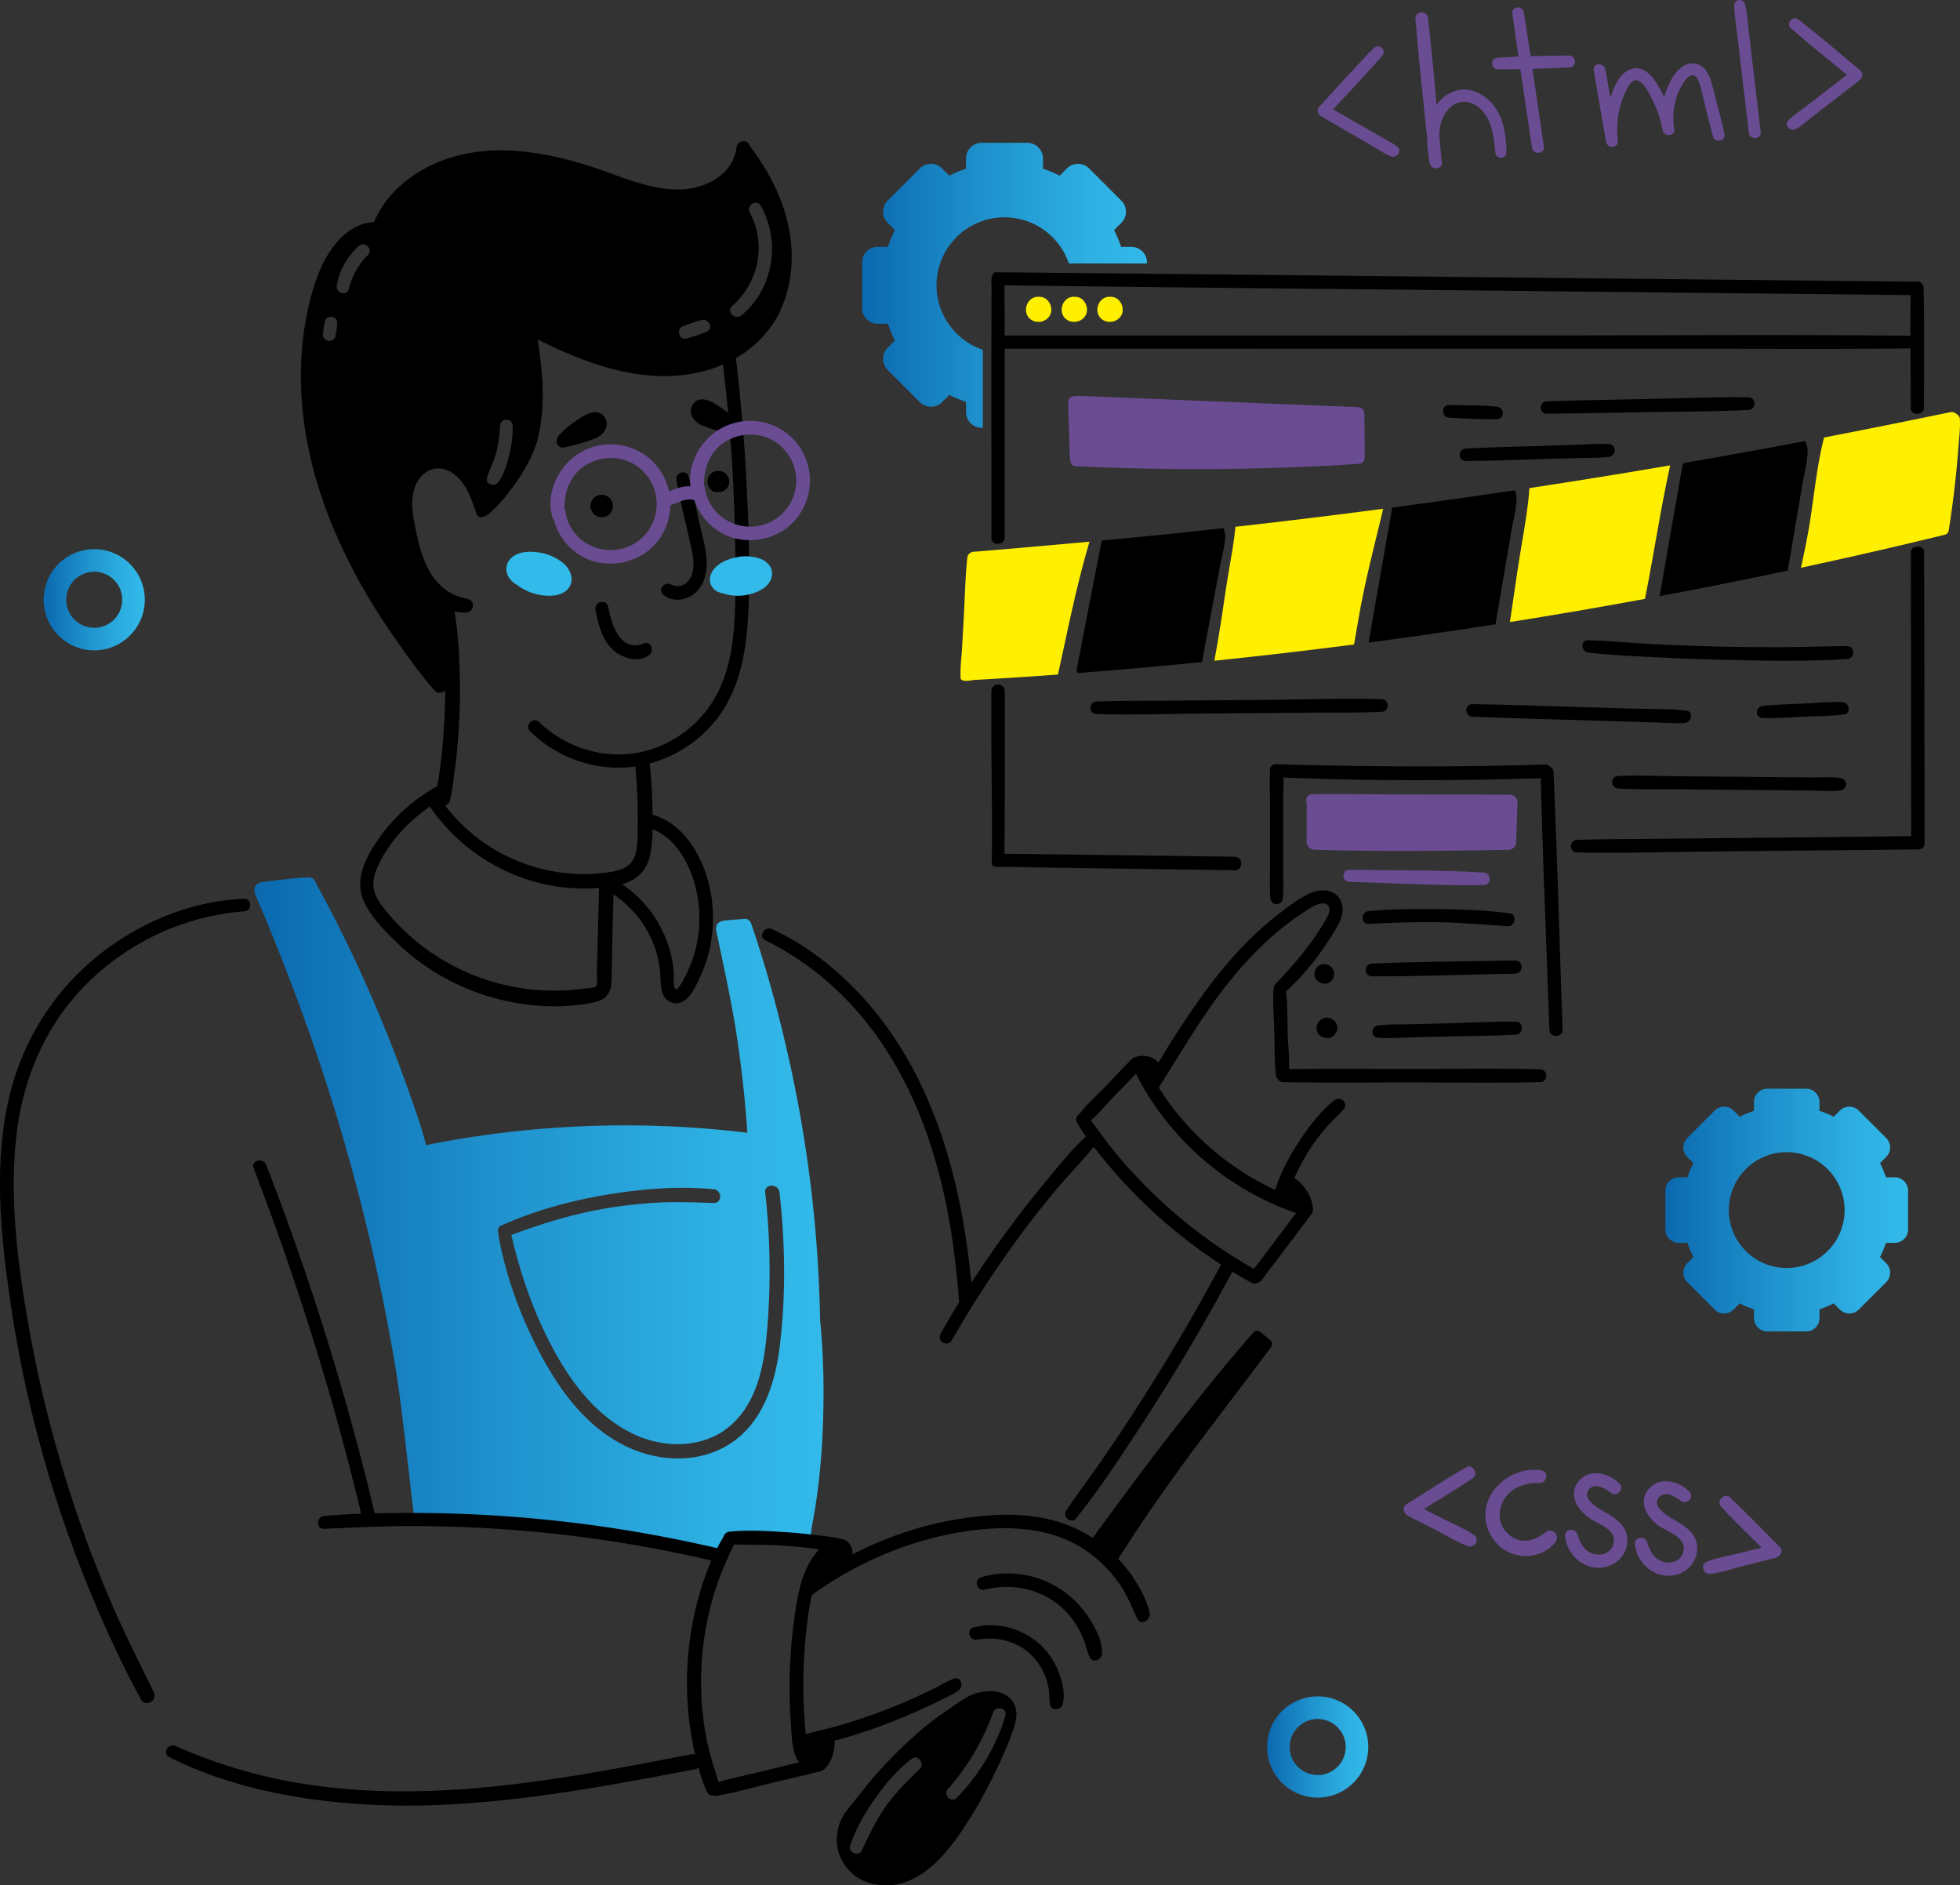 <svg xmlns="http://www.w3.org/2000/svg" xmlns:xlink="http://www.w3.org/1999/xlink" viewBox="0 0 1791.58 1723.12"><rect x="0" y="0" width="1791.58" height="1723.12" fill="#333333" stroke="none"/><defs><style>.cls-1{fill:url(#linear-gradient);}.cls-2{fill:#6a4c93;}.cls-3{fill:#32baea;}.cls-4{fill:#ffef00;}.cls-5{fill:url(#linear-gradient-2);}.cls-6{fill:url(#linear-gradient-3);}.cls-7{fill:url(#linear-gradient-4);}.cls-8{fill:url(#linear-gradient-5);}</style><linearGradient id="linear-gradient" x1="232.53" y1="1110.84" x2="752.81" y2="1110.84" gradientUnits="userSpaceOnUse"><stop offset="0" stop-color="#0b69af"></stop><stop offset="0.43" stop-color="#1f92cd"></stop><stop offset="0.79" stop-color="#2dafe2"></stop><stop offset="1" stop-color="#32baea"></stop></linearGradient><linearGradient id="linear-gradient-2" x1="1158.21" y1="1596.66" x2="1250.69" y2="1596.66" xlink:href="#linear-gradient"></linearGradient><linearGradient id="linear-gradient-3" x1="39.89" y1="548.15" x2="132.37" y2="548.15" xlink:href="#linear-gradient"></linearGradient><linearGradient id="linear-gradient-4" x1="1522.29" y1="1105.94" x2="1744.1" y2="1105.94" xlink:href="#linear-gradient"></linearGradient><linearGradient id="linear-gradient-5" x1="787.98" y1="260.75" x2="1048.41" y2="260.75" xlink:href="#linear-gradient"></linearGradient></defs><g id="Layer_2" data-name="Layer 2"><g id="Layer_1-2" data-name="Layer 1"><path class="cls-1" d="M749.63,1206.35q-.75-41.52-4.37-82.91a1205.78,1205.78,0,0,0-29.79-179.86c-8.16-33.52-17.65-66.76-28.82-99.41-.8-2.34-3.08-4.63-5.78-4.4-5.6.45-11.19.9-16.78,1.4-2.43.22-11.27.54-9.23,10.28,6.76,32.3,13.93,64.36,18.85,97q6.49,43.2,9.45,86.84a928.32,928.32,0,0,0-229.71.76c-21.57,2.78-43.06,6.23-64.36,10.66a6.65,6.65,0,0,0-.2-2.42c-4.28-16.48-10.3-32.69-15.95-48.75q-8.37-23.75-17.71-47.15-18.78-47.1-41.16-92.67c-7.82-15.9-16-31.65-24.6-47.13-1.55-4.25-2.82-6-6.22-6.5-1.73-1-30.08,2.24-43,4-10.55,1.45-7.52,10-6.53,12.31C263,886.87,288.82,956.69,310.12,1028a1843.24,1843.24,0,0,1,50.56,217c7.1,41.6,12.61,100.32,18,142.14.86,6.69,14.52,2.8,17.29-1.65,65.81-1.51,124.84,7.89,189.43,21,18.85,3.83,50.56,8.34,69.18,13.18,3.26.85,8.86-13,10.71-15.65,4-5.69,3.73,1.46,9.88-1.64,21.86,2.18,41.15,4.83,63,7,2,4.73,3.21-10.49,4.41-16.73,6.89-36,9.62-73.07,10.12-109.66A679.08,679.08,0,0,0,749.63,1206.35Zm-36.78,23.32c-4.22,35-16,72.58-48.24,91.5-30.53,17.9-68.53,14.12-98.62-2.58-32-17.76-54.25-48-71.23-79.64-18.34-34.21-32.17-71.41-39.1-109.65a6.64,6.64,0,0,1-.05-2c-1.07-2.58-.66-5.77,2.26-7.08,30.19-13.54,62.58-22.57,95.17-28.07,32.31-5.46,66.53-8.5,99.25-5.22,7.87.79,8.19,12.75,0,12.52-16.52-.47-32.87-1.21-49.41-.39a415.74,415.74,0,0,0-47.48,5.1c-30.26,5-59.37,13.77-88,24.55,9,39,22.41,76.7,42.35,111.52,16.7,29.16,39.17,56.37,70.19,70.83,28.24,13.15,64.84,12.75,88.81-9.09,26.48-24.12,30.84-62.4,33.19-96.09a645.42,645.42,0,0,0-2.48-116c-.93-8.37,12.16-8.27,13.08,0C717.68,1136.1,718.44,1183.42,712.85,1229.67Z"></path><g id="black"><path d="M722.67,218.76c-4-31.88-18.3-60.58-37.66-85.76-1.16-5.82-11-5.07-11.8,1.77-2.75,24.46-28,37.46-50.2,38.32-28,1.07-54.19-11.44-80.19-20-48.67-16-103.18-24.85-150.86-1-21.71,10.86-40.52,28.24-50.06,50.77-28.94,2-46,31.41-54.18,56.74-10.14,31.37-13.8,64.72-12.38,97.59,2.86,65.81,26.22,128.48,59.18,184.94,9,15.46,18.78,30.46,29.12,45.07,10.62,15,21.49,30.26,33.72,44,2.75,3.1,7.06,2.19,9.61-.3,0,3.12,0,6.23-.1,9.36-.32,14.92-1.26,29.81-2.7,44.66-.73,7.45-1.59,14.9-2.63,22.32-.53,3.77-1.21,7.54-1.83,11.32a158.57,158.57,0,0,0-62.31,61.95c-8.12,14.75-11.65,30.69-3.42,46.2,7.16,13.48,18.91,25.51,29.91,35.92a208.12,208.12,0,0,0,79.38,47c31.78,10.19,68.22,13.38,101,6.14,9-2,13.85-7.8,14.5-16.91.7-9.85.5-19.85.73-29.72q.6-25.87,1.25-51.76A97.65,97.65,0,0,1,596,859.54a91.22,91.22,0,0,1,7.58,31.28c.55,9.78-.17,23.89,12.63,25.91,12,1.88,18.71-13.22,22.9-22a126,126,0,0,0,10.37-31.58c4.13-22.41,2.63-45.95-5.26-67.4-8.23-22.39-23.65-44.43-47.71-51.07q-.06-3.59-.14-7.16c-.28-13.29-1.05-26.58-2.46-39.79a115.75,115.75,0,0,0,60.47-39.59c21.45-27.16,27.77-61.77,29.47-95.52,2-39,.65-78.48-1.27-117.51q-1.69-34.58-4.88-69.07c-1.49-16.23-3-32.57-5.08-48.78a99,99,0,0,0,35-33C721.47,272,725.89,244.52,722.67,218.76ZM308.24,295.13a111.7,111.7,0,0,1-1.64,12.22c-.5,2.88-3.74,4.46-6.36,4.15s-5.34-2.87-5-5.69a108.74,108.74,0,0,1,1.82-12.2C298.47,287.35,308.62,288.73,308.24,295.13Zm27.88-61.84c-8.74,8.61-14.1,18.77-17.17,30.58-1.91,7.33-12.22,4.08-11.09-3.05,2.18-13.73,9.71-26.56,19.92-35.87C333.38,219.86,341.57,227.93,336.12,233.29ZM624.75,298c5.58-1.92,11.18-4.19,16.92-5.59,6.18-1.51,10.74,8,4.49,10.65-5.92,2.53-12.17,4.29-18.29,6.27C620.62,311.64,617.66,300.4,624.75,298ZM445.28,436.24c2.47-7.73,6.3-14.84,8.35-22.78A120.26,120.26,0,0,0,457,389.21c.39-7.45,11.43-7.51,11.61,0a101.51,101.51,0,0,1-3.13,26.59c-2,8.17-4.81,18-9.85,24.8C452.07,445.43,443.19,442.79,445.28,436.24Zm101.15,419.1q-.28,11.83-.59,23.69-.15,5.93-.29,11.85c-.06,2.2.94,8.73-.82,10.52-1.61,1.62-6.33,1.57-8.45,1.86-3.61.49-7.24.92-10.87,1.26a204.16,204.16,0,0,1-23.72.81A196,196,0,0,1,456.63,899a199.92,199.92,0,0,1-74.43-37.31,195.39,195.39,0,0,1-29-28.68c-4.18-5.12-8.48-10.71-10.64-17-2.6-7.62-1-15.52,2.15-22.74,9.8-22.65,27.81-41.9,48.17-56.16a172.9,172.9,0,0,0,96.68,69,169.88,169.88,0,0,0,58,5.46Zm48.89-79.59A160.6,160.6,0,0,0,596.51,758c16.16,6,27.2,21.19,33.87,36.69,7.92,18.43,10.4,39.09,8,58.95a116.62,116.62,0,0,1-7.51,29,107.09,107.09,0,0,1-6.21,12.8,52.34,52.34,0,0,1-4.12,6.66c-1.31,1.66-2.43,3.34-3.7.82-1.85-3.64-.65-9.61-1-13.63a104.84,104.84,0,0,0-11.77-41.43,106.47,106.47,0,0,0-35.53-39.72,39.74,39.74,0,0,0,14-6.85C590.6,795,594,785.58,595.32,775.75Zm76.93-237.66c-.28,32.39-1.49,66.8-16.8,96.15A104,104,0,0,1,587.33,687c-33.67,7.87-69.87-3.22-94.57-27.06-5.41-5.22-13.59,2.93-8.26,8.26,23,23,56.06,35.48,88.51,33.13q3.88-.28,7.74-.84A527,527,0,0,1,582.86,762c-.23,8.15-.13,17.53-4.7,24.65-4.68,7.29-13.83,9.32-21.84,10.53-38.2,5.8-78.47-3.53-110.61-24.73a161.74,161.74,0,0,1-38.83-36.22A6.17,6.17,0,0,0,411.1,732c2.11-7.41,2.87-15.36,3.91-23s2-15.37,2.76-23.07c1.5-15.16,2.32-30.4,2.56-45.63.42-27-.6-54.71-4.81-81.53a31.44,31.44,0,0,0,10.76,1c6.64-.55,8.72-10.21,1.64-12.11-6.13-1.65-12.05-3.19-17.51-6.57A49.94,49.94,0,0,1,397,528.73c-9.06-12-13.22-26.91-16.3-41.38-3-14.16-6.81-30.83-.41-44.62,5.35-11.51,16.74-18.08,29-12.69,15.48,6.82,21.09,24.39,26.17,39.11,2,5.88,7.49,3.37,11.44.34,10.87-8.32,38.61-42.06,45-69.84,3.86-16.74,4.74-34.15,3.85-51.27-.47-9-1.46-17.95-2.69-26.87-.48-3.53-.86-7.34-1.36-11.17,48,24.18,104.58,44.21,157.94,27q5.69-1.83,11.14-4.21c1.31,11,2.67,22,3.75,33.05q2.81,28.54,4.59,57.18Q672.72,480.67,672.25,538.09Zm5.5-250c-5.85,4.77-14.23-3.21-8.44-8.44,24.35-22,31.55-56.14,16-85.54-3.53-6.68,6.41-12.54,10.15-5.93C713.84,220.72,707.05,264.19,677.75,288.12Z"></path><path d="M588.78,588.06c-22.22,8.65-29.57-17.08-33-33.72-1.57-7.5-12.93-4.3-11.47,3.17,2.52,12.88,5.68,26.4,15.46,35.89,8.29,8,23.34,12.91,33.54,5.33C598.08,595.17,595.5,585.44,588.78,588.06Z"></path><path d="M549.37,452.28a10.3,10.3,0,0,0-8.16,4.92c-1.59,2.74-2.31,6.74-.3,9.48l.07.09a10,10,0,0,0,5.94,5.45c6.35,2.17,12.73-2.48,13.35-8.93A10.27,10.27,0,0,0,549.37,452.28Z"></path><path d="M662.32,432.12c-4.65-3.32-12.07-1.77-14.58,3.49a10.43,10.43,0,0,0,.21,9.45c1.72,3.35,5.52,5.65,9.3,4.54l.11,0a9.09,9.09,0,0,0,9.19-8.79A9.66,9.66,0,0,0,662.32,432.12Z"></path><path d="M638.92,476.36c-3-13.49-5.58-27.25-9.41-40.54-2.11-7.29-12.33-4.13-11.15,3.08,3.38,20.75,9.17,41.21,13.55,61.76,1.87,8.75,3.54,18.55-.61,26.93-3.64,7.38-10.64,10-18,6.55-5.7-2.67-12.28,4.34-7.12,9.22,7.64,7.24,20.33,5.6,28.12-.5,8.43-6.61,11.81-17.66,11.68-28.05C645.87,501.89,641.74,488.88,638.92,476.36Z"></path><path d="M553.21,382.24c-4.54-8.4-14-5.69-20.54-1.6-7.56,4.75-15.57,10.32-21.6,17a5.48,5.48,0,0,0-.84,1.23c-3.62,3.9-.53,11.55,5.91,10,9.33-2.28,19.42-4.69,28.3-8.36C551.39,397.59,557.34,389.87,553.21,382.24Z"></path><path d="M632.8,370.49c4.54-8.4,14-5.69,20.54-1.6,7.56,4.76,15.57,10.32,21.6,17a5.26,5.26,0,0,1,.84,1.23c3.62,3.9.53,11.55-5.91,10-9.33-2.28-19.42-4.69-28.3-8.35C634.62,385.84,628.67,378.13,632.8,370.49Z"></path><path d="M1050.82,1474.43c-1.93-10.51-7.42-20.76-13.1-29.71a126.55,126.55,0,0,0-20.75-25.1,129.33,129.33,0,0,0-57.24-30.87c-25.55-6.21-52.22-5-78.05-1.29a319.77,319.77,0,0,0-71.92,19.24,336.49,336.49,0,0,0-30.67,14c1.07-4.41-2.32-12.16-8.07-13.73-8.54-2.33-17.82-3.07-26.6-4.16q-12.52-1.56-25.12-2.41c-17.24-1.17-35.16-2.23-52.4-.56a6,6,0,0,0-5.33,4.2q-3.14,5.33-6,10.88l-.07,0a1231,1231,0,0,0-279.4-32.18c-11.16,0-22.37.1-33.58.37a2450.31,2450.31,0,0,0-73.45-249.16q-12.33-34.9-25.79-69.39c-2.74-7-14.19-4-11.44,3.15A2526,2526,0,0,1,313.27,1317q8.89,33.11,16.87,66.42c-11.31.44-22.62,1.11-33.85,2.18-7.3.7-7.59,11.89,0,11.61,23.42-.86,46.79-2.22,70.23-2.41q34.67-.28,69.31,1.41a1201.13,1201.13,0,0,1,139.05,14.92q37.93,6.35,75.39,15.15c-9.13,21-15.18,43.66-18.7,65.87a292,292,0,0,0,.34,93.89c1,5.85,2.11,11.77,3.44,17.67a7.26,7.26,0,0,0-4-.31c-122.78,23.9-250,48.32-374.62,23.21a472.81,472.81,0,0,1-96.1-30.82c-6.74-2.95-12.75,6.67-5.9,10.11,54.55,27.38,116.9,39.45,177.42,43.14,64.34,3.93,128.8-2.44,192.34-12.29,37-5.74,73.82-12.74,110.62-19.72a6.5,6.5,0,0,0,3.24-1.53,163,163,0,0,0,7.93,22.3,5.32,5.32,0,0,0,5.83,3.2,6.52,6.52,0,0,0,3.18.23c15.86-2.66,31.55-7.27,47.18-11s31.43-7.4,47.09-11.32c9.12-2.29,14.16-19.22,13.17-27.81a.5.5,0,0,0,0-.12c2.45-.68,4.89-1.38,7.31-2.07q18.51-5.29,36.55-12,17.51-6.5,34.53-14.18,8.77-3.95,17.4-8.22c5.89-2.93,12.44-5.63,17.74-9.53,4.89-3.59,2.25-13.29-4.52-10.74-5.61,2.11-10.8,5.32-16.15,8q-8.6,4.34-17.34,8.34-17.18,7.89-34.92,14.46-17.19,6.38-34.78,11.55c-10.59,3.14-21.43,5.4-32.06,8.33q-2.13-21.77-2.2-43.66a455.85,455.85,0,0,1,2.58-49.56c1.21-11.34,2.63-22.84,5.3-34a4.53,4.53,0,0,0,.4-.26c38.23-27.52,81.73-46.88,128-55.79,44.9-8.63,94.87-8.73,131.42,22.54a123.48,123.48,0,0,1,22.33,24.93c6.35,9.49,10.32,19.79,15.13,30.07C1042.62,1486,1052,1480.91,1050.82,1474.43Zm-306-53.68c-11.78,15.5-15.62,36-18.31,54.86a467.12,467.12,0,0,0-4.79,65.68q0,16.55,1.17,33.07c.73,10,.6,21.6,4.51,31a23.4,23.4,0,0,0,3.09,5.3q-15.68,3.81-31.34,7.65c-14,3.43-28.42,6.28-42.3,10.37-4-12.8-8.19-25.4-10.84-38.64a268.77,268.77,0,0,1-5.06-45,277.37,277.37,0,0,1,11.65-88c4.76-15.78,11.27-30.62,18.31-45.46,15.83.33,31.59,0,47.43,1.2q12.6.95,25.13,2.52c1.84.24,3.69.51,5.53.8A35.11,35.11,0,0,0,744.81,1420.75Z"></path><path d="M995.46,1478.79a91.08,91.08,0,0,0-24.88-25.6c-21-14.39-49.2-19.1-73.61-11.7-7.2,2.18-4.23,13,3.1,11.26,22.15-5.29,45.35-1.94,64.11,11.38a74.22,74.22,0,0,1,20.25,22,77,77,0,0,1,6.55,13.41c1.83,5,2.75,10.35,5.16,15.1,2.92,5.77,10.57,2.34,11.1-3C1008.33,1500.73,1001.2,1487.61,995.46,1478.79Z"></path><path d="M967.47,1527.67A66.28,66.28,0,0,0,949.63,1502c-15.87-13.82-39-20.21-59.55-14.62-7.32,2-4.13,12.39,3.08,11.17,17.44-3,35.62.94,48.76,13.31a55,55,0,0,1,13.7,20.66,58.18,58.18,0,0,1,3.09,11.81c.67,4.52.27,9.09,1.07,13.58,1.08,6.09,9.8,5.15,11.42,0C974.11,1548.65,970.93,1536.4,967.47,1527.67Z"></path><path d="M223.17,821.45c-49.36,1.93-97.09,22.21-135.14,53.26-40.56,33.1-68.32,78.7-80,129.66-13.53,59.19-7.77,120.82.7,180.29a1118,1118,0,0,0,40.51,178.81,1135.9,1135.9,0,0,0,69.08,169.8c3.41,6.77,6.91,13.45,10.67,20,4.32,7.55,15.28.91,11.55-6.74-13-26.71-26.47-53.11-38.28-80.39s-22.44-55-32-83.07A1149.78,1149.78,0,0,1,26,1210.82C16,1153.53,8.32,1094.09,15.22,1036c6.22-52.33,27.47-100.8,65.21-138a229.1,229.1,0,0,1,142.74-65.11C230.44,832.36,230.62,821.16,223.17,821.45Z"></path><path d="M1407.71,977.27c-39.08-1-78.25-.32-117.34-.31-37.36,0-74.75-.36-112.11.16.36-11-.86-22.41-1.21-33.36-.4-12.49,0-25.3-1.42-37.71,17.64-16.11,32.6-35.7,44.91-56.1,5-8.31,10-19.36,4-28.53-6.16-9.52-18.52-9-27.67-4.73-10.6,5-20.39,12.64-29.56,19.82a290,290,0,0,0-26.69,23.7c-16.91,16.93-31.89,35.71-45.67,55.24-12.7,18-24.75,36.67-36,55.7-4.65-5.61-13.52-7.54-20.42-5.22a5.93,5.93,0,0,0-3.56,1.7c-8.7,8.27-16.76,17.31-25.08,26-7.56,7.86-16.62,15.54-23.1,24.41-2.52,1.5-4.19,4.83-2.46,7.81,2.53,4.37,5.35,8.62,8.31,12.78a7,7,0,0,0-1,.82c-13.42,12.7-25.22,27.68-37,41.9s-23.23,28.93-34.22,43.87q-17,23.1-32.58,47.23c-9.6-101.29-38.89-205.18-114.93-277-19.8-18.69-42.45-35-67.32-46.25-6.79-3.07-12.81,6.77-6,10.17,42.61,21.1,78.06,52.84,105,92,29.79,43.24,48.22,93,59.15,144.13,6.51,30.47,10.41,61.41,12.78,92.45a6.92,6.92,0,0,0,.39,1.82q-8.88,14.46-17.21,29.26c-3.74,6.66,6.42,12.61,10.25,6a1008.71,1008.71,0,0,1,59.83-92.23q16.06-21.91,33.4-42.85c11.8-14.25,24.82-27.51,36.54-41.78,3.21,4.11,6.5,8.15,9.75,12.12q13.56,16.58,28.62,31.83a469.25,469.25,0,0,0,64.65,54.57c4.41,3.1,8.89,6.1,13.41,9a1874.77,1874.77,0,0,1-107.63,176.8c-11.15,16.24-23.11,32-34.09,48.33-3.61,5.38,5,12.17,9.1,7,21.83-27.1,41.08-56.76,60.12-85.85q28.8-44,55-89.63,14.31-24.86,27.82-50.15,8.6,5.27,17.42,10.16a5.62,5.62,0,0,0,5.77,0,6.21,6.21,0,0,0,3.42-2.3c15.34-20.1,30.53-40.3,45.77-60.47a5,5,0,0,0,1.12-3.84,8.17,8.17,0,0,0,.06-2.75,37,37,0,0,0-7.66-17.63c-2.25-2.87-5.56-6.61-9.31-8.57a196.4,196.4,0,0,1,14.29-26.57,184.32,184.32,0,0,1,14-18.71c5.22-6.15,11.17-11.5,16.58-17.44,5.26-5.77-2.48-13-8.36-8.36-12.9,10.07-23.74,24.81-32.62,38.4-8.67,13.26-16.7,28.16-21.26,43.46a251.63,251.63,0,0,1-97.25-79.94q-4.86-6.69-9.25-13.69c23.75-37.33,45.36-75.68,74.78-109.07,13.69-15.55,28.71-30.13,45.38-42.49q5.8-4.29,11.85-8.26c4.45-2.91,9.15-6.4,14.33-7.87,3.23-.92,8.05-1,9.33,2.9,1.39,4.22-2,9.64-4,13.1-12.29,21.06-28.14,39.43-44.87,57a5.46,5.46,0,0,0-1.62,4.54A7.07,7.07,0,0,0,1164,906c-.66,12.81.53,25.91.9,38.72.37,12.65-.21,25.78,1.49,38.31a4.79,4.79,0,0,0,1.82,3.36,5.5,5.5,0,0,0,4.85,2.66c39.1.64,78.24.22,117.34.23s78.26.74,117.34-.31C1415.25,988.8,1415.26,977.48,1407.71,977.27ZM1144.87,1091a258.65,258.65,0,0,0,39.87,17.62q-19.31,25.54-38.54,51.13a457.31,457.31,0,0,1-124-103c-8.88-10.54-16.8-21.76-25.14-32.69,7.65-6.58,14.35-14.91,21.25-22.08,6.63-6.87,13.5-13.6,20-20.6C1061.63,1027.53,1099.66,1066.22,1144.87,1091Z"></path><path d="M1420,705.73a5.65,5.65,0,0,0-3.2-5,5.47,5.47,0,0,0-4.68-2c-81.94,2.59-163.84,2-245.78-.22-4.74-.13-6.51,4.35-5.33,7.83-.83,8.65-.14,17.69-.14,26.32v29q0,14.49,0,29c0,9.95-.46,20.07.34,30a5.7,5.7,0,0,0,11.4,0c.8-9.91.32-20,.34-30q0-14.51,0-29v-29c0-7.24.5-14.74.17-22.07,78.33,3.28,156.88,3.05,235.22.65,2,76.6,5.23,153.19,7.89,229.77.26,7.75,12.35,7.78,12.07,0C1425.6,862.56,1423.51,784.11,1420,705.73Z"></path><path d="M1217.26,884.25a9.22,9.22,0,0,0-13.14-.52c-4,3.81-3.35,11.27,1.72,13.82a4.4,4.4,0,0,0,.5.21,8.48,8.48,0,0,0,8.4.31A9,9,0,0,0,1217.26,884.25Z"></path><path d="M1221.13,934.75c-2.75-4.47-9.11-6.12-13.51-3a9.62,9.62,0,0,0-4.18,7.73,8.57,8.57,0,0,0,4.25,7.84,6.62,6.62,0,0,0,1.43.52,8.9,8.9,0,0,0,6.8.57C1221.26,946.52,1224.23,939.78,1221.13,934.75Z"></path><path d="M1385.05,877.81c-43.66.9-87.44.94-131.07,2.87-7.43.32-7.52,11.58,0,11.61,43.67.15,87.41-1.59,131.07-2.47C1392.77,889.66,1392.79,877.65,1385.05,877.81Z"></path><path d="M1385.45,933.76c-20.87-.25-41.85,1-62.72,1.49l-30.86.81c-10.54.28-21.39-.14-31.86,1.09-7.16.85-7.45,10.88,0,11.38,10.52.71,21.33-.26,31.86-.52l30.86-.76c20.87-.51,41.89-.37,62.72-1.67C1393,945.11,1393.13,933.85,1385.45,933.76Z"></path><path d="M1380.14,834.8c-21.15-3-42.91-3.59-64.24-3.95-21.56-.35-43.22,0-64.72,1.77-7.46.6-7.63,12.18,0,11.77,21.25-1.14,42.46-1.93,63.74-1.58s42.4,2.41,63.64,3.62C1385.11,846.8,1386.8,835.74,1380.14,834.8Z"></path><path d="M1160.85,1224.66c-2-1.61-4-3.59-6.19-5-3.39-3.41-6.12-5-9.33-1.38-26.34,29.79-51.06,61.26-75.61,92.53s-72.47,96.62-72.61,97.32a109.7,109.7,0,0,1,23.87,18.15c.7-.94,22.78-35.08,33.81-50.87s22.1-31.22,33.39-46.66c6.82-9.32,60.57-80,73.57-97.4a4.82,4.82,0,0,0-.87-6.63Z"></path><path d="M927.38,1558.24c-4.21-9.84-14.63-13.28-24.63-12.53-15.92,1.21-21.21,6.71-42.57,21.3s-51.6,43.93-70.1,67.56-22.75,25.81-24.9,42.41c-2.59,20,11.24,39.09,30.58,44.22,46.13,12.22,77.28-36.43,97.22-69.9,11.89-20,26.37-51.37,30.36-62.65S931.62,1568.13,927.38,1558.24Zm-86.54,58.31c-11,11-22,21.41-31.06,34.26s-15.59,26.4-22.07,40.51c-2.78,6-12.65,1.68-10.61-4.47,5.12-15.5,13.64-30.33,23.1-43.55s20.41-26.36,33.48-36C839.22,1603.16,845.42,1612,840.84,1616.55ZM919,1568.34A184.29,184.29,0,0,1,874.6,1643c-5.17,5.28-12.83-2.59-8-8a218.63,218.63,0,0,0,41.13-69.76C910.26,1558.26,921.16,1561,919,1568.34Z"></path><path d="M1128.65,783q-105.26-1.38-210.51-2.74c.48-49.55.37-99.11.28-148.66a6,6,0,0,0-6.46-6h-.12a6,6,0,0,0-5.64,6q0,20.71,0,41.43c0,38.64,1.11,77.29.31,115.92-.09,4,6.92,3.69,10.52,3.33q105.81,1.63,211.63,3.07C1136.6,795.47,1136.61,783.09,1128.65,783Z"></path><path d="M1238.72,318.76l324.39,0c60.55,0,121.11.36,181.65-.32a6.48,6.48,0,0,0,1.58-.22c.07,15.81.22,31.61.24,47.4v7.44a5.2,5.2,0,0,0,6,5.13l1.65-.25a5.19,5.19,0,0,0,4.42-5.13c0-36.6.55-73.27-.4-109.85a5.6,5.6,0,0,0-6.59-5.51c-.15,0-.29,0-.44,0l-328.42-3.41q-163.71-1.71-327.42-3.4-92.34-.94-184.67-1.82c-5.93,0-4.33,11.68-4.34,12.51-.3,68.61-.09,137.23-.11,205.84v24.74a5.08,5.08,0,0,0,5.95,5c.74-.13,1.47-.28,2.19-.44a5.09,5.09,0,0,0,4-5q0-57.13,0-114.27,0-29.26,0-58.54ZM918.23,261.34c0-.21,0-.4,0-.59q160.45,2.06,320.9,3.54l327.42,3.5,180,1.93c-.22,12.45-.27,24.91-.25,37.38a6.16,6.16,0,0,0-1.54-.21c-108.11-1.22-216.27-.32-324.38-.31l-324.39.05-177.67,0Q918.3,284,918.23,261.34Z"></path><path d="M1753.14,499.53l-2,.23a5,5,0,0,0-4.45,5l.18,166.87q0,46.27.1,92.55c-78.61,1-157.23,1.65-235.85,2.49-23.18.25-46.44.1-69.61,1-7.35.29-7.41,11.33,0,11.47,41.06.8,82.25-.53,123.32-.93l123.31-1.21,65.55-.69a5.58,5.58,0,0,0,5.53-5.59c0-25.81-.22-134.06-.31-187.82l-.13-78.41A5.06,5.06,0,0,0,1753.14,499.53Z"></path><path d="M1118.22,482.7q-15.2,1.69-30.41,3.31-40.33,4.29-80.72,8-11.46,58.31-22.69,116.65a7.13,7.13,0,0,0,.6,4.49q56.89-4.36,113.67-10.12,5.38-28.65,10.78-57.3l5.49-29.18c1.7-9.08,4.68-18.78,5-28A14.56,14.56,0,0,0,1118.22,482.7Z"></path><path d="M1384.63,448.08q-56,8.37-112,15.82-10.93,61.67-21.62,123.36,58.11-7.66,116-16.69l8.61-50.79,5.49-32.37c1.71-10.07,4.69-20.83,5.06-31.07A17.9,17.9,0,0,0,1384.63,448.08Z"></path><path d="M1649.84,403.14q-55.68,10.55-111.53,20.19-10.74,60.74-21.29,121.51,33.57-6.29,67-13,25.08-5.07,50.12-10.38,3.81-22.42,7.61-44.86l5.49-32.37c1.7-10.07,4.68-20.83,5-31.07A17,17,0,0,0,1649.84,403.14Z"></path><path d="M1368.16,371.67c-14.34-1.47-29.05-1.21-43.47-1.54-7.49-.17-7.44,11.28,0,11.61,14.4.64,29.06,1.87,43.47,1.35C1375.64,382.83,1375.36,372.41,1368.16,371.67Z"></path><path d="M1598.16,363.09c-30.67-.5-61.48,1-92.14,1.59s-61.44,1.1-92.15,2.08c-7.25.23-7.3,11.35,0,11.3,30.72-.19,61.43-.86,92.15-1.44s61.51-.27,92.14-1.94C1605.56,374.27,1605.67,363.22,1598.16,363.09Z"></path><path d="M1470.33,405.79c-10.81-.45-21.84.52-32.66.85s-21.77.65-32.65,1c-21.77.7-43.57,1.09-65.32,2.33-7.23.42-7.36,11.38,0,11.35,21.78-.07,43.56-1,65.32-1.62q15.82-.45,31.66-.94c11.15-.34,22.55,0,33.65-1.15C1477.78,416.85,1478.07,406.1,1470.33,405.79Z"></path><path d="M1262.81,639c-33.72-1.09-67.7.33-101.45.61s-67.64.5-101.46.83c-19.2.18-38.5-.17-57.69.76-7.28.35-7.33,11.11,0,11.35,33.74,1.1,67.71-.22,101.46-.49l101.45-.8c19.21-.16,38.51.26,57.69-.67C1270.24,650.25,1270.3,639.26,1262.81,639Z"></path><path d="M1541.64,649.58c-16.06-2.19-32.87-1.46-49.06-1.94L1444,646.2c-32.68-1-65.37-2.17-98.07-2.67-7.41-.12-7.35,11.14,0,11.46,32.34,1.44,64.72,2.17,97.08,3.15l47.55,1.43,23.77.71c8.51.26,17.26,1.1,25.76.45C1546,660.28,1548.4,650.5,1541.64,649.58Z"></path><path d="M1684.22,641.7c-12-.56-24.41.82-36.44,1.4s-24.4.68-36.45,2.06c-7,.8-7.37,11,0,11.17,12.44.28,25-.77,37.43-1.32,12.26-.54,24.82-.41,37-2.09C1692.37,652,1690.33,642,1684.22,641.7Z"></path><path d="M1688.23,590.52c-19.88,0-39.76.91-59.63,1q-29.32.11-58.65-.6t-58.6-2.19c-19.83-1-39.68-3-59.51-3.63-7.46-.22-7,10.39,0,11.29,19.65,2.53,39.73,3.16,59.51,4.2q29.28,1.54,58.6,2.27c39.27,1,79,1.9,118.28-.48C1695.77,601.91,1695.92,590.51,1688.23,590.52Z"></path><path d="M1681.87,711c-8.41-1.1-17.34-.4-25.83-.47l-24.83-.22-50.67-.45-49.68-.43c-17.14-.15-34.53-1.11-51.66-.26-7.4.37-7.35,11,0,11.47,16.79,1.15,33.85.53,50.67.69l50.67.48,49.67.47,25.83.24c8.49.08,17.41.94,25.83,0C1689.32,721.69,1689.21,712,1681.87,711Z"></path></g><g id="green"><path class="cls-2" d="M726.53,402.89c-15.26-17.4-40.33-22.83-61.65-14.17-21.5,8.73-36.67,32.44-33.76,55.69a37.88,37.88,0,0,0-19.51,5.1A55.3,55.3,0,0,0,599,424.33c-15.26-17.4-40.33-22.83-61.65-14.17-23.59,9.59-39.58,37.2-32.39,62.45a5.19,5.19,0,0,0,1.33,2.28c5,20,21.43,36,42.29,39.45,23.28,3.8,46.92-6.8,57.9-28.05a55.92,55.92,0,0,0,6.28-24.6l.46-.12c7-2.18,14.12-7,21.7-4.36,6,18.23,21.66,32.49,41.2,35.68,23.28,3.81,46.92-6.79,57.9-28.05A54.93,54.93,0,0,0,726.53,402.89ZM598.36,473.26a42,42,0,0,1-39.08,29.51c-20.68.52-39.74-14.34-42.4-35.31a6.28,6.28,0,0,0-.9-2.59c-.26-15.71,5.3-31,19.45-39.75,15.05-9.33,35.17-8.73,49,2.59A42.24,42.24,0,0,1,598.36,473.26ZM725.9,451.82a42,42,0,0,1-39.07,29.51c-20.69.52-39.75-14.34-42.41-35.32a6.19,6.19,0,0,0-.9-2.58c-.26-15.71,5.3-31,19.45-39.75,15-9.33,35.17-8.73,49,2.59A42.24,42.24,0,0,1,725.9,451.82Z"></path><path class="cls-2" d="M1380.14,726.36c-30.08-.23-60.16-.15-90.24-.21s-60.18-.67-90.25-.3c-5,.07-6.72,5.11-5.09,8.58a7.3,7.3,0,0,0-.12,1.27c0,11.29,0,22.58-.09,33.86a7.17,7.17,0,0,0,7,7.05c59.14,1.77,118.34,1.11,177.48.12a7.17,7.17,0,0,0,7-7c.47-12.09.86-24.18,1.31-36.26C1387.37,729.59,1383.86,726.39,1380.14,726.36Z"></path><path class="cls-2" d="M1356.17,797.48c-40.82-2.51-82-1.8-122.84-2.54-7.12-.12-7.1,10.86,0,11,40.87,1.12,81.94,3.7,122.84,3C1363.64,808.9,1363.54,797.94,1356.17,797.48Z"></path><path class="cls-2" d="M1347.45,1402.93c-8.49-5.8-18.58-9.85-27.73-14.51l-18.22-9.29c15-9.25,30.25-18.33,44.85-28.21,5.47-3.71-.21-13.36-6-10-18.66,10.68-36.67,22.64-54.92,34-4.28,2.65-2.08,8.57,1.51,10.41l27.36,14c9,4.59,18,10.36,27.47,13.77C1347.79,1415.29,1353.16,1406.83,1347.45,1402.93Z"></path><path class="cls-2" d="M1560.17,1427.25c9.57-3.72,20.32-5.4,30.29-7.87l19.84-4.94c-12.56-12.4-25.33-24.69-37.32-37.61-4.5-4.84,3.22-13,8.16-8.39,15.76,14.62,30.61,30.33,45.83,45.51,3.56,3.55.09,8.82-3.83,9.8l-29.82,7.49c-9.76,2.45-19.88,6-29.87,7.22C1557.05,1439.22,1553.72,1429.76,1560.17,1427.25Z"></path><path class="cls-2" d="M1413,1400.28c-7,5.56-15.51,9.5-24.58,7.13a24,24,0,0,1-17.23-18.15,27.69,27.69,0,0,1,8.13-24.48c7.56-7.31,17.6-9.52,27.8-9.45,7.37.06,8.92-10.47,1.33-11.6-27.58-4.12-56.66,20.85-49.65,49.72,3.15,13,13.25,23.85,26.22,27.37,13.22,3.59,28.83-.61,36.94-11.83C1426.15,1403.24,1418.72,1395.77,1413,1400.28Z"></path><path class="cls-2" d="M1487.46,1409.23c1-17.3-15-23.61-27.15-31.32-4.74-3-13-10.09-8.15-16.31,5.63-7.19,15.21-1.22,20.45,2.88,5.05,4,12.65-3.42,8-8.24-9.84-10.23-28.19-14.81-38.11-1.88s1.19,27.87,12.75,34.6c5.91,3.45,13.12,6.21,17.48,11.72a12.18,12.18,0,0,1-1.37,16.41c-4.73,4.61-12.74,4.69-18.32,1.63-6-3.33-9.23-9.56-11-16-1.92-7-12.3-5.79-11.45,1.79,1.6,14.25,13.36,26.87,27.84,28.26S1486.56,1424.12,1487.46,1409.23Z"></path><path class="cls-2" d="M1551.32,1416.53c1-17.3-15-23.61-27.15-31.32-4.74-3-13-10.09-8.15-16.31,5.63-7.18,15.21-1.22,20.45,2.88,5,4,12.65-3.42,8-8.24-9.84-10.22-28.19-14.81-38.11-1.88s1.19,27.87,12.75,34.61c5.91,3.44,13.12,6.2,17.48,11.72,4,5,3.18,12-1.37,16.4-4.73,4.62-12.74,4.69-18.32,1.63-6.05-3.33-9.23-9.56-11-16-1.92-7-12.3-5.79-11.45,1.8,1.6,14.24,13.36,26.86,27.84,28.25S1550.42,1431.42,1551.32,1416.53Z"></path><path class="cls-2" d="M1277.19,134.09c-4.86-3.9-10.8-6.67-16.19-9.77l-16-9.19q-13.23-7.62-26.5-15.17c15.08-16.25,30.47-32.29,45-49,4.48-5.16-3.21-11.75-7.93-6.93-17.07,17.4-33.24,35.79-49.8,53.68-2.51,2.72-1.26,6.76,1.67,8.46,10.63,6.15,21.22,12.37,31.85,18.52l15.18,8.78c5.44,3.15,11,7.11,16.83,9.38C1276.59,144.87,1282.2,138.13,1277.19,134.09Z"></path><path class="cls-2" d="M1634.67,110.09c4.3-4.52,9.81-8,14.74-11.85L1664,87c8.06-6.22,16.15-12.39,24.23-18.59-17.11-14.08-34.51-27.92-51.14-42.56-5.13-4.51,1.61-12.07,6.94-7.93,19.24,15,37.72,31,56.52,46.55,2.85,2.35,2.15,6.53-.52,8.6-9.71,7.52-19.37,15.1-29.09,22.61l-13.87,10.73c-5,3.85-9.92,8.51-15.43,11.55C1636.7,120.69,1630.24,114.76,1634.67,110.09Z"></path><path class="cls-2" d="M1366.13,97.43c-7.27-9.85-19.26-17.16-31.85-15.25-8.66,1.31-16,6.57-21.16,13.5-2.36-26.41-4.77-52.82-7.83-79.13-.85-7.26-12-6.61-11.42.77,2.82,36,6.83,71.9,10.54,107.82,0,7.94,1.15,16,2.4,23.76,1.12,7,11.83,6.51,11.12-.75q-1.23-12.72-2.37-25.47a47,47,0,0,1,1.53-10.18c2.31-8.5,8.85-17.4,17.94-19.22,9.55-1.91,18.58,4.91,23.44,12.55,6.37,10,7.06,22.41,8.45,33.85.79,6.44,10.16,5.83,10.06-.67C1376.76,124.83,1374.79,109.17,1366.13,97.43Z"></path><path class="cls-2" d="M1434.08,50.75c-11.62.14-23.34.28-35,.62q-3-19.95-6.11-39.88c-1-6.66-11.52-6.09-10.57.71Q1385.09,32,1388,51.75c-6.51.27-13,.61-19.45,1.07-6.82.49-6,10.38.7,10.48s13.6,0,20.43-.08c3.52,23.87,7.13,47.73,10.66,71.59,1,6.9,11.92,6.23,10.89-.73-3.51-23.7-6.94-47.42-10.46-71.12,11.38-.34,22.75-.86,34-1.38C1441.82,61.25,1441,50.67,1434.08,50.75Z"></path><path class="cls-2" d="M1576.35,123.1c-3-14.6-7.11-29-10.75-43.46-2.38-9.4-6.76-22-18.64-21.68-12,.27-19.47,13.71-23.33,23.5a73.18,73.18,0,0,0-2.42,7.24q-1.74-3.67-3.76-7.24c-5.28-9.28-13.59-22.16-26.2-18.43-10.94,3.24-16,16.49-19.22,26.44q-2.27-13.05-4.65-26.07c-1.2-6.55-11.6-6-10.51.71,3.52,21.79,7.38,43.53,11.14,65.28,1.16,6.71,11.59,6.31,10.79-.72a84.78,84.78,0,0,1,1.65-29.36,79.37,79.37,0,0,1,5.07-14.78c1.67-3.66,3.67-8.16,7.24-10.35,7.34-4.53,14.29,10.64,16.86,15.42a97.5,97.5,0,0,1,10,29.05c1.2,6.79,12,6.18,10.83-.73a60.34,60.34,0,0,1,1.93-28.83,57.61,57.61,0,0,1,5.9-12.56c1.83-3,5.53-8.5,9.69-7.63,3.08.64,4.53,4.73,5.44,7.32C1555.05,81,1556,86,1557.27,91c2.88,11.4,5.37,23,8.79,34.25C1567.75,130.79,1577.55,129,1576.35,123.1Z"></path><path class="cls-2" d="M1609.41,120.62l-6.9-58q-1.66-14.07-3.34-28.14c-1.18-9.91-1.83-20.09-3.82-29.88-1.27-6.25-10.41-6.1-10.18.68.33,9.68,2,19.43,3.14,29s2.27,19.35,3.4,29l6.81,58.05C1599.34,128.3,1610.24,127.61,1609.41,120.62Z"></path><path class="cls-2" d="M1247.47,413.52c0-10.29-.18-20.58-.31-30.87,0-.94,1.48-10.31-6.35-10.6-66.79-2.49-133.57-5.42-200.37-8-18.93-.73-37.88-1.81-56.82-2.15a6.59,6.59,0,0,0-2,.25,5.4,5.4,0,0,0-5.2,5.65c-.16,8.85.49,17.79.8,26.64s.12,17.87,1.11,26.64c.56,4.9,4.07,5.31,8.71,5.13q98.82,4.62,197.81.71,28.66-1.12,57.29-3C1247.92,423.51,1247.54,418.61,1247.47,413.52Z"></path></g><g id="yellow"><path class="cls-3" d="M514.74,514.6a45.9,45.9,0,0,0-22.1-9.68c-8.3-1.21-18.56-1.1-25.12,4.87-6.77,6.15-5.85,15.68.72,21.62a28.87,28.87,0,0,0,4.84,3.47l.32.26A48.32,48.32,0,0,0,497,544.25c7.88.75,17.47.12,22.7-6.7C525.53,529.9,521.41,520.08,514.74,514.6Z"></path><path class="cls-3" d="M695.27,510.77a40.52,40.52,0,0,0-22.12-1.43c-7.8,1.63-17.1,5.08-21.82,12.56-4.87,7.72-2,15.94,5.18,19.11a23.48,23.48,0,0,0,5.13,1.52l.35.13a43.29,43.29,0,0,0,23.33.45c7.33-1.91,15.92-5.61,19.25-13.42C708.29,520.94,702.49,513.5,695.27,510.77Z"></path><path class="cls-4" d="M950.58,271.35a11,11,0,0,0-4.6.29c-7.17,2-10.44,11.33-6.44,17.51,4.35,6.71,14.52,6.58,19.28.42C964.14,282.7,958.9,271.36,950.58,271.35Z"></path><path class="cls-4" d="M983.21,271.35a11,11,0,0,0-4.6.29c-7.16,2-10.44,11.33-6.44,17.51,4.35,6.71,14.52,6.58,19.28.42C996.77,282.7,991.53,271.36,983.21,271.35Z"></path><path class="cls-4" d="M1015.84,271.35a11,11,0,0,0-4.6.29c-7.16,2-10.44,11.33-6.43,17.51,4.34,6.71,14.51,6.58,19.27.42C1029.4,282.7,1024.16,271.36,1015.84,271.35Z"></path><path class="cls-4" d="M995.9,495.06q-52.47,4.81-105,9.18a6.2,6.2,0,0,0-6.72,5.63c-1.91,18.18-2.22,36.65-3.25,54.9q-.76,13.49-1.51,27c-.52,9.22-1.89,18.73-1.37,27.95.2,3.56,7.45,2.57,11.54,1.78q38.73-2.13,77.45-5C976,575.84,984,535,995.9,495.06Z"></path><path class="cls-4" d="M1237.67,589c2-11.38,3.94-22.77,6-34.13C1247,537.31,1251,520,1255.2,502.6q3.22-13.25,6.49-26.48c.92-3.7,1.7-7.44,2.61-11.13q-67.44,8.89-135,16.46c-1.28,13.66-3.81,27.17-6.13,40.69-2.83,16.53-5,33.18-7.66,49.74-1.7,10.68-3.5,21.36-5.5,32q63.81-6.6,127.43-14.83Z"></path><path class="cls-4" d="M1526.66,425.32q-44.92,7.68-89.94,14.78-19.37,3-38.74,6c-1.08,16.26-3.79,32.35-6.54,48.4-3.1,18-5.73,36.13-8.35,54.24q-1.42,9.88-2.91,19.79,61.85-9.81,123.43-21.18C1511.79,506.77,1517.73,465.69,1526.66,425.32Z"></path><path class="cls-4" d="M1791.5,383.5v0c0-.13,0-.25,0-.37s0-.06,0-.09h0a4.81,4.81,0,0,0-.51-2,3.07,3.07,0,0,0-.17-.31l-.17-.28a6.4,6.4,0,0,0-2.67-2.33,6,6,0,0,0-5.46-1.39q-57.48,12-115.17,23.09c-7.46,28.73-9.38,58.54-14.74,87.68-1.94,10.5-4.15,20.95-6.41,31.39q65.21-14,130-29.81l.6-.19a4.87,4.87,0,0,0,4.54-4.47q3.95-25.1,6.54-50.39,1.32-12.72,2.3-25.47C1790.8,400.29,1791.88,391.75,1791.5,383.5Z"></path><path class="cls-5" d="M1204.45,1642.9a46.24,46.24,0,1,1,46.24-46.24A46.29,46.29,0,0,1,1204.45,1642.9Zm0-71.85a25.61,25.61,0,1,0,25.61,25.61A25.63,25.63,0,0,0,1204.45,1571.05Z"></path><path class="cls-6" d="M86.13,594.39a46.24,46.24,0,1,1,46.24-46.24A46.29,46.29,0,0,1,86.13,594.39Zm0-71.85a25.61,25.61,0,1,0,25.6,25.61A25.64,25.64,0,0,0,86.13,522.54Z"></path><path class="cls-7" d="M1731.9,1076h-8a95,95,0,0,0-5.41-13l5.64-5.65a12.19,12.19,0,0,0,0-17.25l-25.09-25.1a12.2,12.2,0,0,0-17.25,0l-5.65,5.65a94.35,94.35,0,0,0-13-5.42v-8a12.2,12.2,0,0,0-12.2-12.2h-35.49a12.2,12.2,0,0,0-12.2,12.2v8a94.35,94.35,0,0,0-13,5.42l-5.65-5.65a12.2,12.2,0,0,0-17.25,0l-25.1,25.1a12.2,12.2,0,0,0,0,17.25l5.65,5.65a95.08,95.08,0,0,0-5.42,13h-8a12.2,12.2,0,0,0-12.2,12.2v35.49a12.2,12.2,0,0,0,12.2,12.2h8a95.6,95.6,0,0,0,5.42,13l-5.65,5.64a12.22,12.22,0,0,0,0,17.26l25.1,25.09a12.19,12.19,0,0,0,17.25,0l5.65-5.64a95.55,95.55,0,0,0,13,5.41v8a12.2,12.2,0,0,0,12.2,12.2h35.49a12.2,12.2,0,0,0,12.2-12.2v-8a95.55,95.55,0,0,0,13-5.41l5.65,5.64a12.19,12.19,0,0,0,17.25,0l25.09-25.09a12.2,12.2,0,0,0,0-17.26l-5.64-5.64a95.55,95.55,0,0,0,5.41-13h8a12.2,12.2,0,0,0,12.2-12.2V1088.2A12.2,12.2,0,0,0,1731.9,1076Zm-45.78,29.94a52.93,52.93,0,1,1-52.93-52.92A53,53,0,0,1,1686.12,1105.94Z"></path><path class="cls-8" d="M1034.08,225.59h-9.35a112.29,112.29,0,0,0-6.36-15.3l6.63-6.63a14.33,14.33,0,0,0,0-20.26l-29.46-29.46a14.33,14.33,0,0,0-20.26,0l-6.63,6.63a111.76,111.76,0,0,0-15.3-6.36v-9.35A14.33,14.33,0,0,0,939,130.53H897.36A14.33,14.33,0,0,0,883,144.86v9.35a111.24,111.24,0,0,0-15.3,6.36l-6.63-6.63a14.33,14.33,0,0,0-20.26,0L811.39,183.4a14.32,14.32,0,0,0,0,20.26l6.63,6.63a112.29,112.29,0,0,0-6.36,15.3H802.3A14.32,14.32,0,0,0,788,239.91v41.67A14.32,14.32,0,0,0,802.3,295.9h9.36A111.24,111.24,0,0,0,818,311.2l-6.63,6.63a14.32,14.32,0,0,0,0,20.26l29.46,29.46a14.32,14.32,0,0,0,20.26,0l6.63-6.63a111.24,111.24,0,0,0,15.3,6.36v9.36A14.32,14.32,0,0,0,897.36,391h1V319.63A62.13,62.13,0,1,1,977,240.77h71.4v-.86A14.33,14.33,0,0,0,1034.08,225.59Z"></path></g></g></g></svg>